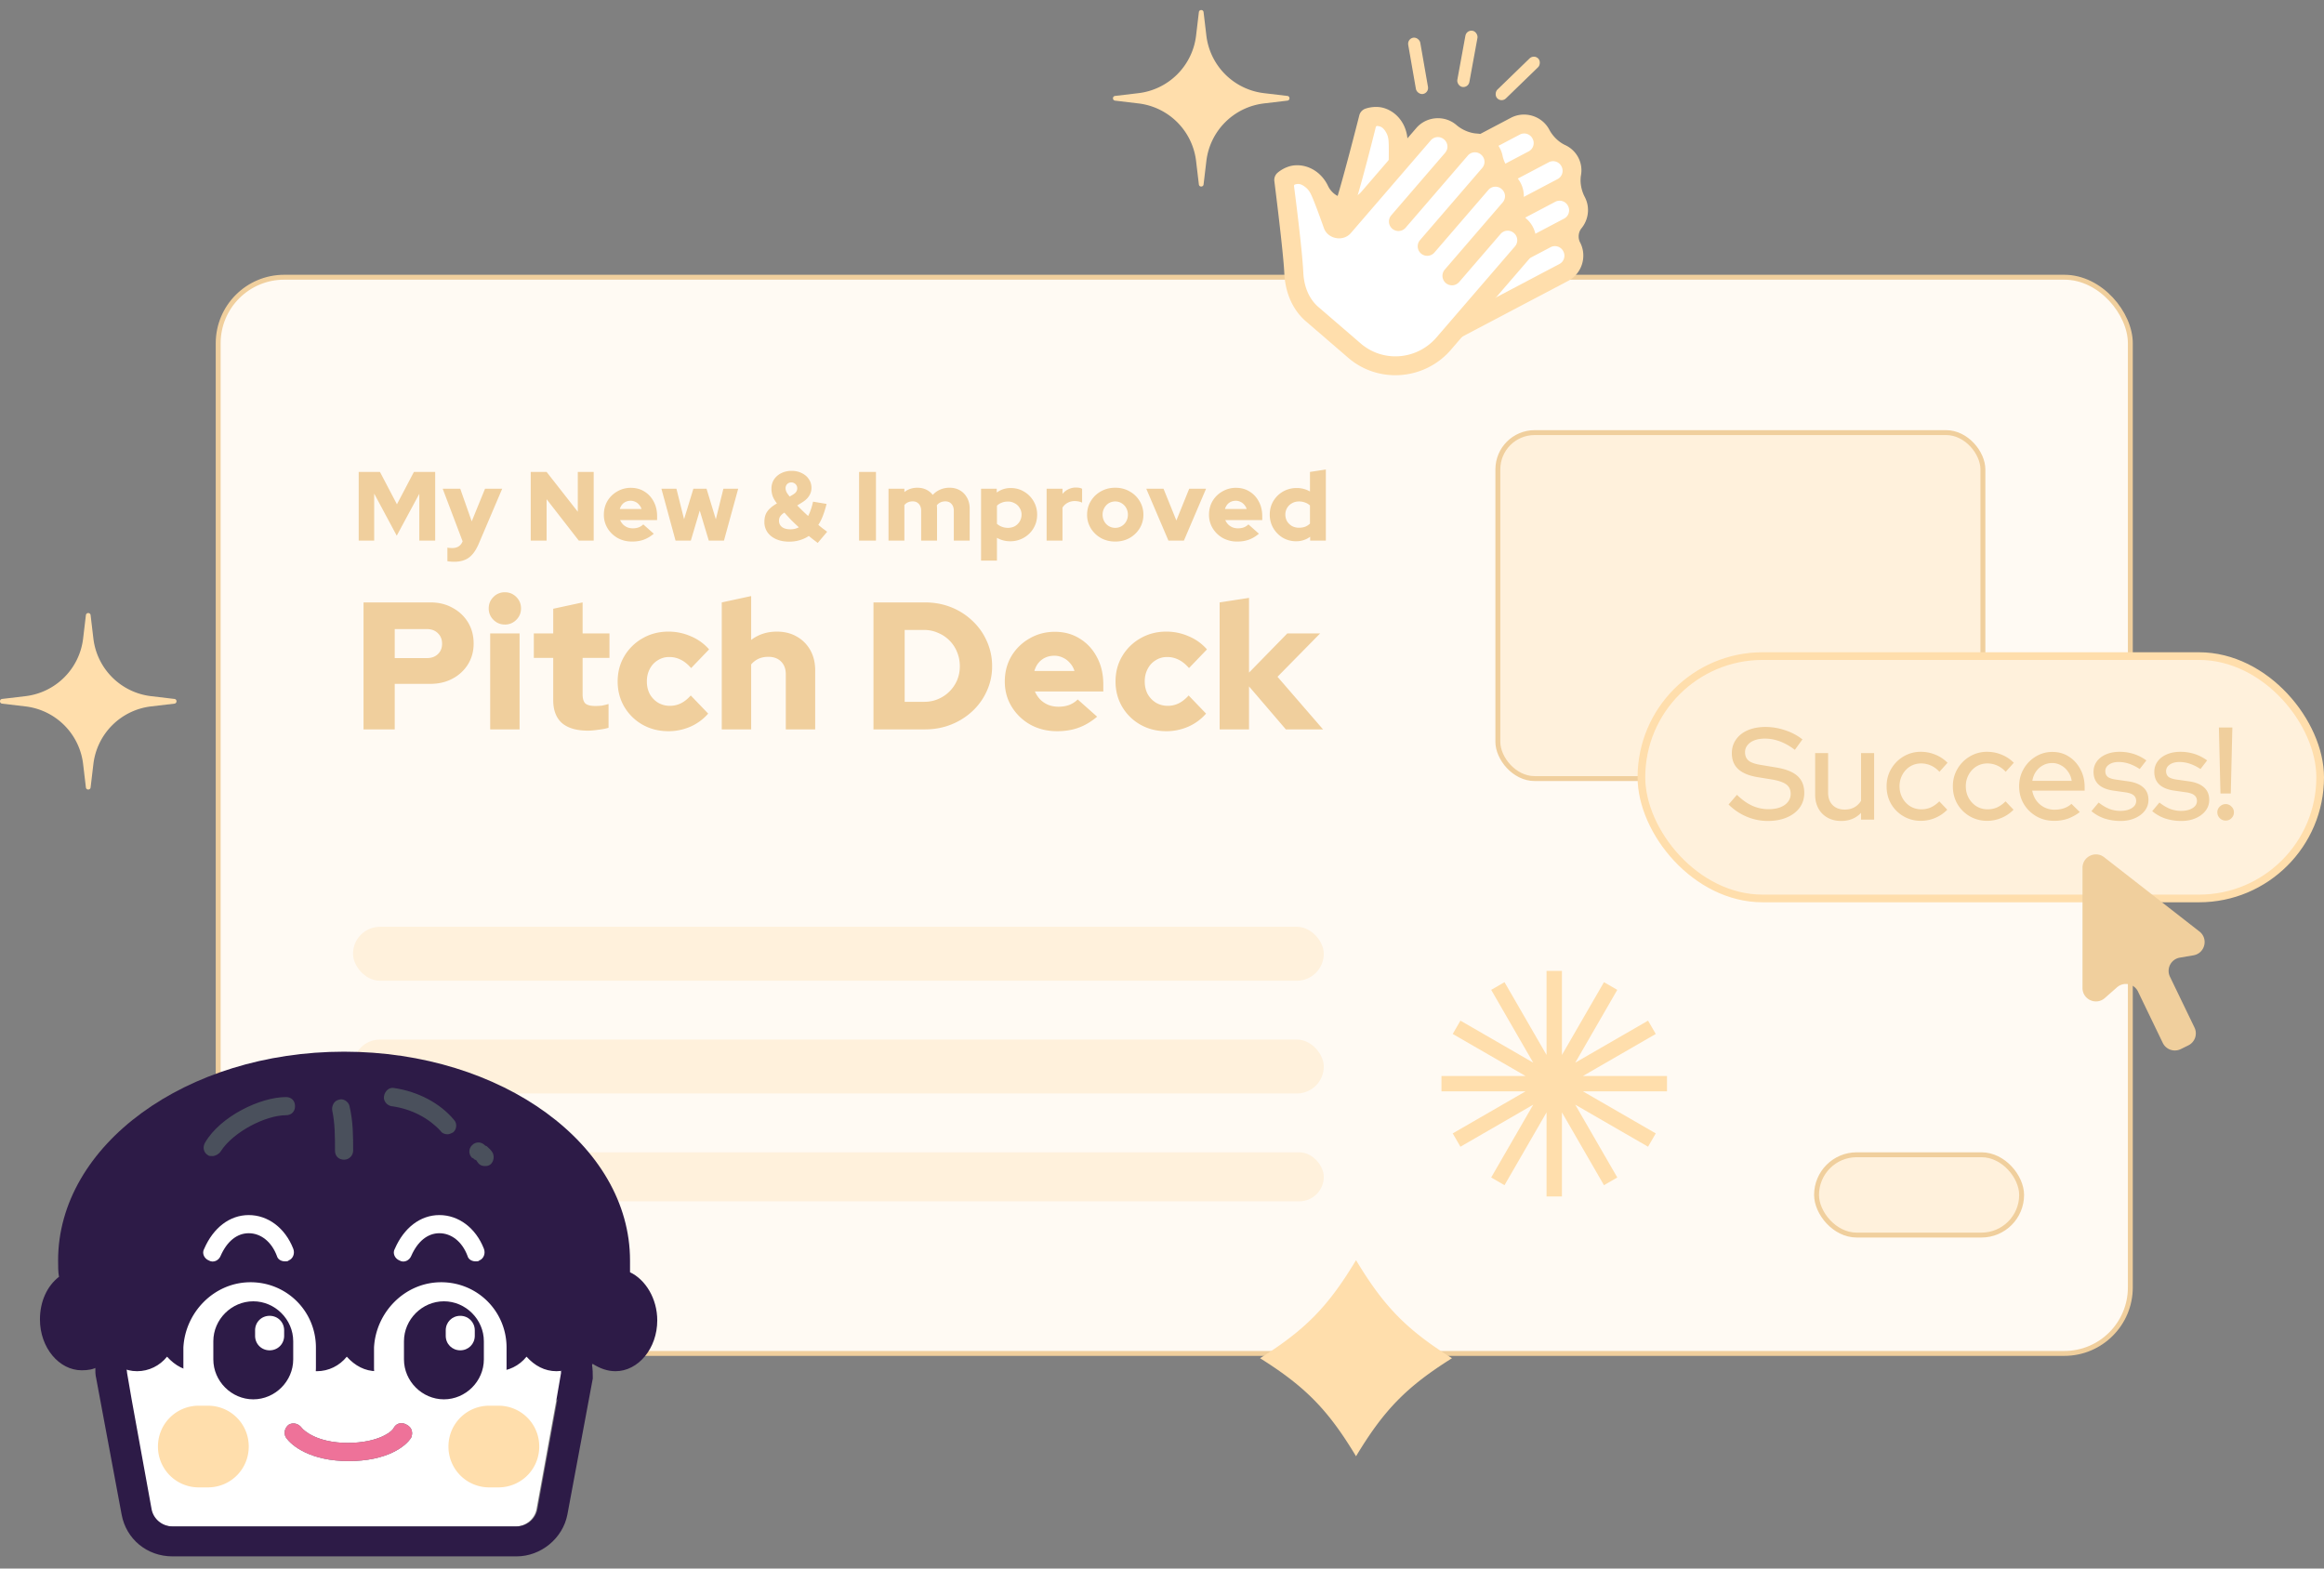 <svg xmlns="http://www.w3.org/2000/svg" width="320" height="216" fill="none"><rect width="100%" height="100%" fill="#808080" stroke="none"/><rect width="102.573" height="6.902" x="149.858" y="86.483" fill="#FFF1DC" rx="3.451"/><rect width="138.37" height="6.902" x="149.858" y="101.668" fill="#FFF1DC" rx="3.451"/><rect width="138.37" height="6.902" x="149.858" y="116.854" fill="#FFF1DC" rx="3.451"/><rect width="157.645" height="7.593" x="64.494" y="143.773" fill="#FFF1DC" rx="3.796"/><rect width="157.645" height="6.902" x="64.494" y="159.649" fill="#FFF1DC" rx="3.451"/><rect width="157.645" height="6.902" x="64.494" y="174.834" fill="#FFF1DC" rx="3.451"/><rect width="66.408" height="47.261" x="65.022" y="75.967" fill="#FFF1DC" stroke="#FFDEAC" stroke-width="1.056" rx="10.031"/><rect width="47.133" height="36.907" x="240.566" y="144.301" fill="#FFF1DC" stroke="#FFDEAC" stroke-width="1.056" rx="10.031"/><rect width="263.291" height="148.202" x="30.043" y="38.176" fill="#FFFAF3" rx="9.092"/><path fill="#F0CF9D" d="M49.39 74.442v-9.451h2.93l2.336 4.455 2.336-4.455h2.93v9.451h-2.187v-6.44l-3.106 5.765-3.105-5.792v6.467H49.39zm13.118 2.917a4.79 4.79 0 0 1-.5-.027 2.213 2.213 0 0 1-.405-.054v-1.864c.18.036.405.054.675.054.702 0 1.175-.306 1.418-.918v-.013l-2.741-7.238h2.417l1.58 4.497 1.836-4.497h2.363l-3.2 7.508c-.261.62-.55 1.116-.864 1.485-.316.378-.68.648-1.094.81-.414.171-.91.257-1.485.257zm10.57-2.917v-9.451h2.187l4.294 5.481v-5.481h2.187v9.451h-2.052l-4.429-5.698v5.698h-2.187zm13.958.135c-.729 0-1.39-.162-1.984-.486a3.813 3.813 0 0 1-1.391-1.337 3.52 3.52 0 0 1-.513-1.876c0-.694.162-1.32.486-1.877.333-.558.783-1 1.35-1.323a3.663 3.663 0 0 1 1.89-.5c.703 0 1.324.171 1.864.513.54.333.963.792 1.269 1.377.315.585.472 1.256.472 2.012v.54h-5.09c.1.225.23.423.392.594.17.171.373.306.607.405.234.09.486.135.756.135.297 0 .567-.045.81-.135.244-.099.45-.234.622-.405l1.444 1.283c-.45.378-.913.653-1.39.824-.468.17-1 .256-1.594.256zm-1.687-4.483h2.984a1.487 1.487 0 0 0-.338-.594 1.446 1.446 0 0 0-.513-.391 1.429 1.429 0 0 0-.648-.149 1.58 1.58 0 0 0-.662.135c-.198.09-.369.22-.513.392a1.682 1.682 0 0 0-.31.608zm7.668 4.348L91.073 67.3h2.066l1.053 4.199 1.283-4.2h1.809l1.283 4.213 1.04-4.213h2.038l-1.958 7.143h-2.092l-1.243-4.131-1.228 4.131h-2.107zm15.651.149c-.675 0-1.269-.113-1.782-.338-.513-.225-.914-.54-1.202-.945a2.423 2.423 0 0 1-.432-1.418c0-.387.054-.724.162-1.012.117-.297.302-.567.554-.81.252-.253.589-.5 1.012-.743-.279-.36-.477-.698-.594-1.013a3.145 3.145 0 0 1-.162-1.026c0-.468.117-.887.351-1.256.243-.369.572-.657.986-.864a3.134 3.134 0 0 1 1.445-.324c.522 0 .985.104 1.39.31.415.199.739.473.973.824.243.351.364.752.364 1.202 0 .405-.108.774-.324 1.107-.207.333-.522.63-.945.891l-.689.432.716.716c.252.243.513.486.783.73.144-.27.27-.568.378-.892.117-.333.216-.693.297-1.08l1.863.31c-.144.594-.31 1.135-.499 1.62-.18.478-.392.9-.635 1.27.207.17.401.328.581.472.189.135.4.293.635.473l-1.297 1.54a31.02 31.02 0 0 0-.607-.46 29.865 29.865 0 0 1-.621-.5 4.575 4.575 0 0 1-1.256.581c-.45.135-.932.203-1.445.203zm.068-6.211.472-.284c.207-.126.351-.256.432-.391a.809.809 0 0 0 .135-.46.764.764 0 0 0-.243-.58.786.786 0 0 0-.58-.23.77.77 0 0 0-.567.23.814.814 0 0 0-.216.58c0 .162.04.33.121.5.081.162.23.374.446.635zm.094 4.51c.216 0 .419-.023.608-.068.198-.045.382-.117.553-.216-.36-.324-.706-.653-1.039-.986a48.992 48.992 0 0 1-.945-1.026 1.92 1.92 0 0 0-.432.338 1.27 1.27 0 0 0-.244.364 1.238 1.238 0 0 0-.067.419c0 .36.139.648.419.864.279.207.661.31 1.147.31zm9.46 1.552v-9.451h2.322v9.451h-2.322zm4.052 0V67.3h2.187v.459c.504-.397 1.098-.594 1.782-.594.45 0 .855.085 1.215.256.36.171.662.414.905.73.288-.316.63-.559 1.026-.73a3.234 3.234 0 0 1 1.296-.257c.541 0 1.018.122 1.432.365.414.243.738.58.972 1.013.243.432.364.931.364 1.498v4.402h-2.187v-4.104c0-.397-.108-.712-.324-.946-.207-.234-.486-.35-.837-.35-.243 0-.464.044-.662.134-.198.09-.369.225-.513.405.009.072.014.149.014.23.009.072.013.148.013.23v4.401h-2.187v-4.104c0-.397-.108-.712-.324-.946-.207-.234-.486-.35-.837-.35-.243 0-.464.044-.662.134a1.231 1.231 0 0 0-.486.378v4.888h-2.187zm12.743 2.755v-9.898h2.161v.527a3.17 3.17 0 0 1 1.917-.621c.684 0 1.301.166 1.85.5.549.324.985.765 1.309 1.323a3.57 3.57 0 0 1 .486 1.85c0 .684-.166 1.305-.499 1.863-.324.549-.77.986-1.337 1.31a3.667 3.667 0 0 1-1.877.486c-.333 0-.652-.04-.958-.122a3.627 3.627 0 0 1-.864-.35v3.132h-2.188zm3.7-4.51c.36 0 .679-.077.959-.23a1.825 1.825 0 0 0 .918-1.58 1.68 1.68 0 0 0-.257-.918 1.672 1.672 0 0 0-.675-.648 1.847 1.847 0 0 0-.945-.243c-.306 0-.585.05-.837.149-.252.09-.477.23-.675.418v2.498c.189.171.414.306.675.405.261.1.54.149.837.149zm5.326 1.755V67.3h2.187v.715a2.378 2.378 0 0 1 1.877-.878c.387.01.661.068.823.176v1.904a1.928 1.928 0 0 0-.486-.162 2.81 2.81 0 0 0-.553-.054c-.342 0-.662.08-.959.243a1.832 1.832 0 0 0-.702.661v4.537h-2.187zm9.451.135c-.729 0-1.386-.162-1.971-.486a3.814 3.814 0 0 1-1.391-1.337 3.52 3.52 0 0 1-.513-1.876c0-.694.171-1.32.513-1.877a3.674 3.674 0 0 1 1.391-1.337c.585-.333 1.242-.5 1.971-.5.729 0 1.386.167 1.971.5.585.324 1.049.77 1.391 1.337a3.52 3.52 0 0 1 .513 1.877 3.52 3.52 0 0 1-.513 1.876 3.814 3.814 0 0 1-1.391 1.337c-.585.324-1.242.486-1.971.486zm0-1.89c.333 0 .63-.081.891-.243.261-.162.468-.378.621-.648.153-.28.23-.585.23-.918a1.83 1.83 0 0 0-.23-.919 1.724 1.724 0 0 0-.634-.661 1.632 1.632 0 0 0-.878-.243 1.7 1.7 0 0 0-.891.243 1.758 1.758 0 0 0-.621.661 1.83 1.83 0 0 0-.23.919c0 .333.077.639.23.918a1.699 1.699 0 0 0 1.512.891zm7.323 1.755-3.052-7.142h2.376l1.769 4.374 1.769-4.375h2.322l-3.051 7.143h-2.133zm9.475.135a4.08 4.08 0 0 1-1.985-.486 3.811 3.811 0 0 1-1.39-1.337 3.52 3.52 0 0 1-.513-1.876c0-.694.162-1.32.486-1.877.333-.558.783-1 1.35-1.323a3.662 3.662 0 0 1 1.89-.5c.702 0 1.323.171 1.864.513.54.333.963.792 1.269 1.377.315.585.472 1.256.472 2.012v.54h-5.09c.099.225.23.423.392.594.171.171.373.306.607.405.234.09.486.135.756.135.297 0 .567-.045.81-.135.243-.099.45-.234.622-.405l1.444 1.283c-.45.378-.913.653-1.39.824-.469.17-1 .256-1.594.256zm-1.687-4.483h2.983a1.486 1.486 0 0 0-.337-.594 1.446 1.446 0 0 0-.513-.391 1.429 1.429 0 0 0-.648-.149c-.243 0-.464.045-.662.135-.198.09-.369.22-.513.392a1.682 1.682 0 0 0-.31.608zm9.81 4.443a3.621 3.621 0 0 1-1.85-.486 3.761 3.761 0 0 1-1.309-1.324 3.643 3.643 0 0 1-.486-1.863c0-.684.162-1.3.486-1.85a3.691 3.691 0 0 1 1.336-1.323 3.747 3.747 0 0 1 1.891-.486 3.635 3.635 0 0 1 1.823.473V64.99l2.187-.338v9.79h-2.16v-.527a3.176 3.176 0 0 1-1.918.62zm.378-1.864c.306 0 .585-.045.837-.135.253-.099.478-.243.676-.432v-2.498a1.826 1.826 0 0 0-.676-.405 2.34 2.34 0 0 0-.837-.148c-.351 0-.67.08-.958.243a1.75 1.75 0 0 0-.918 1.566c0 .342.081.653.243.932.171.27.396.486.675.648.288.153.607.23.958.23zM50.056 100.442V82.957h9.217c1.15 0 2.165.25 3.048.75a5.452 5.452 0 0 1 2.123 1.998c.516.849.774 1.823.774 2.922 0 1.05-.258 1.998-.774 2.848a5.514 5.514 0 0 1-2.123 1.973c-.9.483-1.915.724-3.048.724h-4.92v6.27h-4.297zm4.297-9.817h4.42c.634 0 1.141-.183 1.524-.55.384-.365.575-.84.575-1.423 0-.6-.191-1.082-.575-1.449-.383-.383-.89-.574-1.523-.574h-4.421v3.996zm13.142 9.817V87.228h4.046v13.214h-4.046zm2.023-14.438c-.616 0-1.14-.216-1.574-.65a2.143 2.143 0 0 1-.65-1.573c0-.616.217-1.14.65-1.574a2.148 2.148 0 0 1 1.574-.649c.616 0 1.14.217 1.573.65.434.433.65.957.65 1.573s-.216 1.14-.65 1.574a2.14 2.14 0 0 1-1.573.65zm11.453 14.613c-1.582 0-2.78-.35-3.597-1.05-.799-.715-1.198-1.764-1.198-3.146V90.6h-2.673v-3.373h2.672V83.83l4.047-.874v4.271h3.697V90.6h-3.697v5.021c0 .583.125 1 .375 1.25.266.232.724.349 1.374.349.333 0 .632-.017.899-.05.283-.05.591-.125.924-.225v3.272c-.366.117-.833.208-1.399.275-.566.083-1.04.125-1.424.125zm11.07.075c-1.315 0-2.506-.3-3.572-.9a6.775 6.775 0 0 1-2.498-2.447c-.616-1.05-.924-2.215-.924-3.497 0-1.3.308-2.465.924-3.497a6.774 6.774 0 0 1 2.498-2.448c1.066-.616 2.257-.925 3.572-.925a7.6 7.6 0 0 1 3.098.65 6.773 6.773 0 0 1 2.498 1.798L95.164 92c-.467-.533-.941-.916-1.424-1.149a3.427 3.427 0 0 0-1.599-.374c-.583 0-1.107.15-1.573.45a2.948 2.948 0 0 0-1.1 1.198c-.266.5-.4 1.074-.4 1.724 0 .633.134 1.207.4 1.723.284.5.667.9 1.15 1.2a3.15 3.15 0 0 0 1.623.424 3.36 3.36 0 0 0 1.524-.35c.466-.233.916-.591 1.349-1.074l2.398 2.498a6.974 6.974 0 0 1-2.448 1.798 7.548 7.548 0 0 1-3.023.625zm7.341-.25V82.957l4.047-.874v6.044c.999-.765 2.181-1.148 3.547-1.148 1.032 0 1.94.224 2.722.674.8.45 1.424 1.074 1.874 1.873.449.8.674 1.724.674 2.773v8.143H108.2v-7.593c0-.733-.217-1.316-.65-1.749-.433-.433-1.016-.65-1.748-.65-.517 0-.975.092-1.374.275a2.997 2.997 0 0 0-.999.775v8.942h-4.047zm25.185-3.797h2.698c.683 0 1.316-.124 1.898-.374a4.898 4.898 0 0 0 2.623-2.598c.25-.6.375-1.24.375-1.924 0-.699-.125-1.348-.375-1.948a4.761 4.761 0 0 0-2.623-2.648 4.505 4.505 0 0 0-1.898-.4h-2.698v9.892zm-4.296 3.797V82.957h7.094c1.299 0 2.506.225 3.622.674a9.054 9.054 0 0 1 2.922 1.874c.85.8 1.507 1.732 1.974 2.797a8.252 8.252 0 0 1 .724 3.447 8.024 8.024 0 0 1-.724 3.398 8.538 8.538 0 0 1-1.974 2.772 9.277 9.277 0 0 1-2.922 1.849c-1.116.449-2.323.674-3.622.674h-7.094zm25.277.25c-1.349 0-2.573-.3-3.672-.9a7.052 7.052 0 0 1-2.573-2.472c-.633-1.033-.949-2.19-.949-3.472s.3-2.44.899-3.472a6.774 6.774 0 0 1 2.498-2.448c1.049-.616 2.215-.924 3.497-.924 1.299 0 2.448.316 3.447.949.999.616 1.782 1.465 2.348 2.547.583 1.083.874 2.324.874 3.722v1H142.5c.183.416.425.782.725 1.099.316.316.691.566 1.124.749.433.167.899.25 1.399.25.549 0 1.049-.083 1.498-.25.45-.183.833-.433 1.149-.75l2.673 2.374c-.833.699-1.69 1.207-2.573 1.523-.866.317-1.848.475-2.947.475zm-3.123-8.293h5.521a2.762 2.762 0 0 0-.625-1.1 2.676 2.676 0 0 0-.949-.724 2.642 2.642 0 0 0-1.199-.274c-.45 0-.858.083-1.224.25a2.676 2.676 0 0 0-.949.724c-.25.3-.441.674-.575 1.124zm18.171 8.293c-1.316 0-2.507-.3-3.572-.9a6.767 6.767 0 0 1-2.498-2.447c-.617-1.05-.925-2.215-.925-3.497 0-1.3.308-2.465.925-3.497a6.767 6.767 0 0 1 2.498-2.448c1.065-.616 2.256-.925 3.572-.925a7.6 7.6 0 0 1 3.097.65 6.78 6.78 0 0 1 2.498 1.798L163.718 92c-.466-.533-.941-.916-1.424-1.149a3.428 3.428 0 0 0-1.599-.374c-.582 0-1.107.15-1.573.45a2.94 2.94 0 0 0-1.099 1.198c-.267.5-.4 1.074-.4 1.724 0 .633.133 1.207.4 1.723.283.5.666.9 1.149 1.2a3.15 3.15 0 0 0 1.623.424 3.36 3.36 0 0 0 1.524-.35c.466-.233.916-.591 1.349-1.074l2.398 2.498a6.972 6.972 0 0 1-2.448 1.798 7.546 7.546 0 0 1-3.022.625zm7.34-.25V82.957l4.047-.625v10.292l5.27-5.396h4.521l-5.87 5.97 6.27 7.244h-5.121l-5.07-5.92v5.92h-4.047z"/><path fill="#FFDEAC" d="M229.536 148.171h-11.572l10.023-5.787-1.061-1.834-10.023 5.787 5.787-10.025-1.834-1.059-5.787 10.023v-11.572h-2.12v11.572l-5.787-10.023-1.835 1.059 5.787 10.025-10.022-5.787-1.061 1.834 10.023 5.787h-11.573v2.12h11.573l-10.023 5.787 1.061 1.834 10.022-5.787-5.787 10.023 1.835 1.061 5.787-10.023v11.572h2.12v-11.572l5.787 10.023 1.834-1.061-5.787-10.023 10.023 5.787 1.061-1.834-10.023-5.787h11.572v-2.12z"/><rect width="263.291" height="148.202" x="30.043" y="38.176" stroke="#F0CF9D" stroke-width=".675" rx="9.092"/><rect width="133.671" height="7.426" x="48.607" y="127.628" fill="#FFF1DC" rx="3.713"/><rect width="133.671" height="7.426" x="48.607" y="143.155" fill="#FFF1DC" rx="3.713"/><rect width="133.671" height="6.751" x="48.607" y="158.683" fill="#FFF1DC" rx="3.376"/><rect width="66.789" height="47.642" x="206.245" y="59.574" fill="#FFF1DC" stroke="#F0CF9D" stroke-width=".675" rx="5.063"/><rect width="28.238" height="11.059" x="250.127" y="159.02" fill="#FFF1DC" stroke="#F0CF9D" stroke-width=".675" rx="5.53"/><g clip-path="url(#a)"><path fill="#2D1B47" d="M80.626 186.825c-1 1.25-2.5 2-4 2-1.625 0-3-.75-4.125-2-1 1.25-2.5 2-4.125 2s-3-.75-4.125-2c-1 1.25-2.5 2-4.125 2s-3-.75-4.125-2c-1 1.25-2.5 2-4.125 2s-3-.75-4.125-2c-1 1.25-2.5 2-4.125 2s-3-.75-4.125-2c-1 1.25-2.5 2-4.125 2s-3-.75-4.125-2c-1 1.25-2.5 2-4.125 2s-3-.75-4.125-2c-1 1.25-2.5 2-4.125 2s-3-.75-4.125-2c.125.5-.5 1.125-1.25 1.375.625.75 1.25 1.5 2 2.25s1.625 1.625 2.5 2.25c1.5 1.125 3 2.25 4.625 3.25 3.375 2 7.125 3.5 11.25 4.625s8.625 1.75 13.375 1.75c5.125 0 10-.75 14.5-2 4-1.125 7.75-2.75 11-4.75a43.215 43.215 0 0 0 3.875-2.75c.875-.75 1.75-1.5 2.5-2.25.875-.875 1.625-1.75 2.375-2.625l.125-.125-1-1zm-24 11.125c-.75 1.25-3.375 3.25-8.625 3.25s-7.875-2.125-8.625-3.25c-.375-.625-.125-1.375.375-1.75.625-.375 1.375-.125 1.75.375s2.25 2.125 6.375 2.125 6.125-1.5 6.375-2.125c.375-.625 1.125-.75 1.75-.375.75.375.875 1.125.625 1.75z"/><path fill="#fff" d="M76.75 186.7c-.5-.625-1.375-1-2.25-1h-4.625c0-.75-.125-1.375-.25-2.125h-14c-.125.375-.125.75-.125 1.25v.875H20.25c-.875 0-1.625.375-2.25 1-.375.5-.625 1-.625 1.625v.75L18 192.7l2.75 15.125c.25 1.375 1.5 2.375 2.875 2.375H71c1.375 0 2.625-1 2.875-2.375l2.75-15.125.625-3.625v-.375c.125-.75-.125-1.375-.5-2zm-20.125 11.25c-.75 1.25-3.375 3.25-8.625 3.25s-7.875-2.125-8.625-3.25c-.375-.625-.125-1.375.375-1.75.625-.375 1.375-.125 1.75.375s2.25 2.125 6.375 2.125 6.125-1.5 6.375-2.125c.375-.625 1.125-.75 1.75-.375.75.375.875 1.125.625 1.75z"/><path fill="#2D1B47" d="M69.625 183.575h-4.25v.375c0 .75-.375 1.375-.875 1.625h5.375c0-.625-.125-1.375-.25-2zm0 0h-14c-.125.375-.125.75-.125 1.25v.875h14.375c0-.75-.125-1.5-.25-2.125zm-8.25.375v-.375h-5.75c-.125.375-.125.75-.125 1.25v.875h6.75c-.5-.375-.875-1-.875-1.75zm8.25-.375h-8.25v.375c0 .75.375 1.375 1 1.625h7.5c0-.625-.125-1.375-.25-2z"/><path fill="#2D1B47" d="M81.499 187.825v-.25c-.125-1.25-.75-2.5-1.625-3.625-1.375-1.625-3.375-2.5-5.5-2.5H20.249c-2.125 0-4.125 1-5.5 2.5-.875 1.125-1.5 2.5-1.625 3.875v.5c0 .5 0 1 .125 1.5l3.5 18.75c.625 3.375 3.5 5.75 7 5.75h47.375c3.375 0 6.375-2.5 7-5.75l3.5-18.75c0-.625 0-1.25-.125-2zm-11.875-4.25c.125.625.25 1.375.25 2.125h4.625c.875 0 1.625.375 2.25 1 .5.625.75 1.25.625 2v.375l-.625 3.625-2.75 15.125c-.25 1.375-1.5 2.375-2.875 2.375H23.749c-1.375 0-2.625-1-2.875-2.375l-2.75-15.125-.625-3.625c0-.25-.125-.5 0-.75 0-.625.25-1.125.625-1.625.5-.625 1.375-1 2.25-1h35.125v-.875c0-.375 0-.75.125-1.25h14z"/><path fill="#2D1B47" fill-rule="evenodd" d="M90.5 181.825c0 3.875-2.625 7-5.75 7-1.125 0-2.125-.375-3.125-1-.375-.25-.625-.625-1-1-1 1.25-2.5 2-4 2-1.625 0-3-.75-4.125-2-1 1.25-2.5 2-4.125 2s-3-.75-4.125-2c-1 1.25-2.5 2-4.125 2s-3-.75-4.125-2c-1 1.25-2.5 2-4.125 2s-3-.75-4.125-2c-1 1.25-2.5 2-4.125 2s-3-.75-4.125-2c-1 1.25-2.5 2-4.125 2s-3-.75-4.125-2c-1 1.25-2.5 2-4.125 2s-3-.75-4.125-2c-1 1.25-2.5 2-4.125 2s-3-.75-4.125-2c.125.5-.5 1.125-1.25 1.375-.625.375-1.375.5-2.25.5-3.125 0-5.75-3.125-5.75-7 0-2.5 1-4.625 2.625-5.875C8 175.2 8 174.325 8 173.575c0-15.875 17.625-28.75 39.375-28.75S86.75 157.7 86.75 173.575v1.625c2.125 1 3.75 3.625 3.75 6.625z" clip-rule="evenodd"/><path fill="#fff" d="M34.5 176.575c5 0 9 4 9 9v2.75a5.868 5.868 0 0 1-5.875 5.875h-6.5a5.868 5.868 0 0 1-5.875-5.875v-2.75c.25-4.875 4.25-9 9.25-9z"/><path fill="#2D1B47" d="M40.374 184.7c0-3-2.5-5.5-5.5-5.5s-5.5 2.5-5.5 5.5v2.5c0 3 2.5 5.5 5.5 5.5s5.5-2.5 5.5-5.5v-2.5z"/><path fill="#fff" d="M37.125 181.2c-1.125 0-2 .875-2 2v.75c0 1.125.875 2 2 2s2-.875 2-2v-.75c0-1.125-.875-2-2-2zm23.625-4.625c5 0 9 4 9 9v2.75a5.868 5.868 0 0 1-5.875 5.875h-6.5a5.868 5.868 0 0 1-5.875-5.875v-2.75c.25-4.875 4.25-9 9.25-9z"/><path fill="#2D1B47" d="M66.624 184.7c0-3-2.5-5.5-5.5-5.5s-5.5 2.5-5.5 5.5v2.5c0 3 2.5 5.5 5.5 5.5s5.5-2.5 5.5-5.5v-2.5z"/><path fill="#fff" d="M63.375 181.2c-1.125 0-2 .875-2 2v.75c0 1.125.875 2 2 2s2-.875 2-2v-.75c0-1.125-.875-2-2-2zm-24.125-7.5c-.5 0-1-.25-1.125-.75-.75-2-2.25-3.125-3.875-3.125s-3 1.125-3.875 3.125c-.25.625-1 1-1.625.625-.625-.25-1-1-.625-1.625 1.25-2.875 3.5-4.625 6.125-4.625s5 1.75 6.125 4.625c.25.625 0 1.375-.625 1.625-.125.125-.25.125-.5.125zm26.25 0c-.5 0-1-.25-1.125-.75-.75-2-2.25-3.125-3.875-3.125s-3 1.125-3.875 3.125c-.25.625-1 1-1.625.625-.625-.25-1-1-.625-1.625 1.25-2.875 3.5-4.625 6.125-4.625s5 1.75 6.125 4.625c.25.625 0 1.375-.625 1.625-.125.125-.25.125-.5.125z"/><path fill="#FFDEAC" d="M27.375 193.575h1.25c3.125 0 5.625 2.5 5.625 5.625s-2.5 5.625-5.625 5.625h-1.25a5.602 5.602 0 0 1-5.625-5.625c0-3.125 2.5-5.625 5.625-5.625zm40 0h1.25c3.125 0 5.625 2.5 5.625 5.625s-2.5 5.625-5.625 5.625h-1.25a5.602 5.602 0 0 1-5.625-5.625c0-3.125 2.5-5.625 5.625-5.625z"/><path fill="#EE7299" d="M56.625 197.949c-.75 1.25-3.375 3.25-8.625 3.25s-7.875-2.125-8.625-3.25c-.375-.625-.125-1.375.375-1.75.625-.375 1.375-.125 1.75.375s2.25 2.125 6.375 2.125 6.125-1.5 6.375-2.125c.375-.625 1.125-.75 1.75-.375.75.375.875 1.125.625 1.75z"/><path fill="#4A505C" d="M29.25 159.2c-.25 0-.5 0-.625-.125-.625-.375-.75-1.125-.375-1.75 2.125-3.625 7.625-6.25 11.125-6.25.75 0 1.25.5 1.25 1.25s-.5 1.25-1.25 1.25c-2.75 0-7.25 2.25-9 5-.25.375-.75.625-1.125.625zm18.126.5c-.75 0-1.25-.5-1.25-1.25 0-1.875 0-3.75-.375-5.5-.125-.625.25-1.375.875-1.5.625-.25 1.375.25 1.5.875.5 2.125.5 4.125.5 6.125 0 .625-.5 1.25-1.25 1.25zm14.25-3.5c-.375 0-.75-.125-1-.5-1.5-1.625-3.875-3-6.75-3.375-.625-.125-1.125-.75-1-1.375.125-.75.75-1.25 1.375-1.125 3.375.5 6.375 2.125 8.25 4.375.5.5.375 1.375-.125 1.75-.25.125-.5.25-.75.25zm5.124 4.375c-.5 0-.875-.25-1.125-.75 0 0-.125-.125-.25-.125-.125-.125-.25-.25-.375-.25-.5-.5-.5-1.25 0-1.75s1.25-.5 1.75 0c0 0 .125.125.25.125.25.25.625.5.875 1 .25.625 0 1.375-.5 1.625-.25.125-.375.125-.625.125z"/></g><rect width="93.459" height="33.374" x="226.013" y="90.35" fill="#FFF1DC" stroke="#FFDEAC" stroke-width="1.056" rx="16.687"/><path fill="#F0CF9D" d="M286.748 119.506c0-1.539 1.771-2.403 2.984-1.457l13.118 10.227c1.266.987.758 3.008-.825 3.278l-1.883.322a1.849 1.849 0 0 0-1.353 2.625l3.378 6.996a1.847 1.847 0 0 1-.851 2.463l-1.041.51a1.847 1.847 0 0 1-2.477-.857l-3.41-7.07a1.848 1.848 0 0 0-2.885-.585l-1.686 1.484c-1.194 1.05-3.069.203-3.069-1.387v-16.549zm-43.334-6.454a7.411 7.411 0 0 1-2.916-.594 7.754 7.754 0 0 1-2.484-1.674l1.152-1.332c.684.672 1.38 1.17 2.088 1.494.72.324 1.47.486 2.25.486.612 0 1.147-.084 1.603-.252.468-.18.828-.432 1.08-.756.252-.324.378-.69.378-1.098 0-.564-.198-.996-.594-1.296-.396-.3-1.05-.529-1.963-.685l-2.106-.342c-1.152-.204-2.016-.576-2.592-1.116-.564-.54-.846-1.26-.846-2.16 0-.72.192-1.35.576-1.89.384-.552.924-.979 1.62-1.279.708-.3 1.524-.45 2.448-.45.912 0 1.807.15 2.683.45a7.725 7.725 0 0 1 2.394 1.261l-1.044 1.44c-1.356-1.032-2.73-1.548-4.123-1.548-.552 0-1.032.078-1.44.234-.408.156-.726.378-.954.666a1.48 1.48 0 0 0-.342.972c0 .516.174.912.522 1.188.348.264.924.456 1.728.576l2.035.342c1.332.216 2.31.606 2.934 1.17.624.564.936 1.339.936 2.323 0 .768-.21 1.446-.63 2.034-.42.576-1.008 1.026-1.764 1.35-.756.324-1.632.486-2.629.486zm10.105 0c-.708 0-1.332-.15-1.872-.45-.54-.3-.96-.72-1.26-1.26-.301-.552-.451-1.182-.451-1.89v-5.743h1.783v5.437c0 .72.204 1.29.612 1.71.42.42.978.63 1.674.63.492 0 .93-.102 1.314-.306.384-.216.696-.516.936-.9v-6.571h1.801v9.163h-1.801v-.936c-.708.744-1.62 1.116-2.736 1.116zm10.971-.018c-.877 0-1.675-.21-2.395-.63-.72-.42-1.29-.99-1.71-1.71-.408-.72-.612-1.524-.612-2.412 0-.889.21-1.687.63-2.395.42-.72.984-1.29 1.692-1.71a4.565 4.565 0 0 1 2.395-.648 5.16 5.16 0 0 1 1.998.396 4.878 4.878 0 0 1 1.674 1.116l-1.116 1.242a3.487 3.487 0 0 0-1.17-.864 3.289 3.289 0 0 0-1.35-.288c-.552 0-1.057.138-1.513.414a3.021 3.021 0 0 0-1.062 1.134 3.272 3.272 0 0 0-.396 1.603c0 .588.132 1.122.396 1.602s.624.864 1.08 1.152a2.9 2.9 0 0 0 1.531.414c.468 0 .906-.09 1.314-.27a4.107 4.107 0 0 0 1.152-.828l1.098 1.152c-.48.492-1.038.87-1.674 1.134a4.985 4.985 0 0 1-1.962.396zm9.124 0c-.876 0-1.674-.21-2.394-.63a4.677 4.677 0 0 1-1.711-1.71c-.408-.72-.612-1.524-.612-2.412 0-.889.21-1.687.63-2.395a4.72 4.72 0 0 1 1.693-1.71 4.564 4.564 0 0 1 2.394-.648 5.16 5.16 0 0 1 1.998.396 4.882 4.882 0 0 1 1.675 1.116l-1.117 1.242a3.487 3.487 0 0 0-1.17-.864 3.289 3.289 0 0 0-1.35-.288c-.552 0-1.056.138-1.512.414a3.021 3.021 0 0 0-1.062 1.134 3.272 3.272 0 0 0-.396 1.603c0 .588.132 1.122.396 1.602s.624.864 1.08 1.152c.456.276.966.414 1.53.414.468 0 .906-.09 1.314-.27a4.107 4.107 0 0 0 1.152-.828l1.099 1.152c-.48.492-1.039.87-1.675 1.134a4.985 4.985 0 0 1-1.962.396zm9.215 0c-.901 0-1.717-.21-2.449-.63a4.816 4.816 0 0 1-1.728-1.71c-.42-.72-.63-1.524-.63-2.412 0-.877.204-1.669.612-2.377.408-.72.96-1.29 1.656-1.71a4.316 4.316 0 0 1 2.323-.648c.852 0 1.608.216 2.268.648.66.42 1.182.996 1.566 1.728.396.72.594 1.536.594 2.449v.504h-7.219c.096.504.282.954.558 1.35.288.396.648.708 1.08.936.444.228.924.342 1.441.342.444 0 .87-.066 1.278-.198.42-.144.768-.348 1.044-.612l1.152 1.134a6.226 6.226 0 0 1-1.674.918 5.78 5.78 0 0 1-1.872.288zm-2.989-5.509h5.419c-.072-.48-.24-.9-.504-1.26a2.63 2.63 0 0 0-.954-.864 2.394 2.394 0 0 0-1.224-.324c-.457 0-.877.102-1.261.306a2.784 2.784 0 0 0-.972.864c-.252.36-.42.786-.504 1.278zm12.154 5.527a7.126 7.126 0 0 1-2.232-.342 5.509 5.509 0 0 1-1.782-1.008l.99-1.188c.468.372.948.66 1.44.864a4.267 4.267 0 0 0 1.53.288c.648 0 1.176-.126 1.584-.378.409-.252.613-.582.613-.99 0-.336-.12-.6-.36-.792-.241-.192-.613-.324-1.117-.396l-1.656-.234c-.912-.132-1.596-.414-2.052-.846-.456-.433-.684-1.009-.684-1.729 0-.552.15-1.032.45-1.44.3-.42.72-.744 1.26-.972.54-.24 1.17-.36 1.89-.36.66 0 1.296.096 1.909.288a6.14 6.14 0 0 1 1.764.9l-.918 1.188a6.044 6.044 0 0 0-1.477-.738 4.47 4.47 0 0 0-1.422-.234c-.552 0-.996.12-1.332.36-.336.228-.504.528-.504.9 0 .336.114.6.342.792.24.18.63.306 1.17.378l1.656.234c.913.133 1.603.415 2.071.847.468.42.702.99.702 1.71 0 .552-.168 1.05-.504 1.494-.336.432-.792.774-1.368 1.026-.577.252-1.231.378-1.963.378zm8.369 0a7.137 7.137 0 0 1-2.233-.342 5.509 5.509 0 0 1-1.782-1.008l.99-1.188c.468.372.948.66 1.44.864a4.277 4.277 0 0 0 1.531.288c.648 0 1.176-.126 1.584-.378.408-.252.612-.582.612-.99 0-.336-.12-.6-.36-.792-.24-.192-.612-.324-1.116-.396l-1.656-.234c-.913-.132-1.597-.414-2.053-.846-.456-.433-.684-1.009-.684-1.729 0-.552.15-1.032.45-1.44.3-.42.72-.744 1.26-.972.541-.24 1.171-.36 1.891-.36.66 0 1.296.096 1.908.288a6.14 6.14 0 0 1 1.764.9l-.918 1.188a6.056 6.056 0 0 0-1.476-.738 4.47 4.47 0 0 0-1.422-.234c-.552 0-.996.12-1.333.36-.336.228-.504.528-.504.9 0 .336.114.6.342.792.241.18.631.306 1.171.378l1.656.234c.912.133 1.602.415 2.07.847.468.42.702.99.702 1.71 0 .552-.168 1.05-.504 1.494-.336.432-.792.774-1.368 1.026-.576.252-1.23.378-1.962.378zm5.38-3.78-.216-9.092h1.854l-.216 9.092h-1.422zm.72 3.726a1.138 1.138 0 0 1-1.152-1.134c0-.312.114-.576.342-.792.228-.228.498-.342.81-.342.312 0 .576.114.792.342.228.216.342.48.342.792 0 .312-.114.582-.342.81-.216.216-.48.324-.792.324z"/><path fill="#FFDEAC" d="M186.717 173.535c-3.844 6.391-6.96 9.574-13.215 13.502 6.255 3.928 9.371 7.111 13.215 13.502 3.844-6.391 6.959-9.574 13.215-13.502-6.256-3.928-9.371-7.111-13.215-13.502zM11.828 84.709c.045-.384.603-.384.648 0l.382 3.222a9.066 9.066 0 0 0 7.935 7.935l3.223.383c.384.045.384.603 0 .648l-3.223.382a9.067 9.067 0 0 0-7.934 7.935l-.383 3.223c-.045.384-.603.384-.648 0l-.383-3.223a9.067 9.067 0 0 0-7.935-7.935l-3.222-.382c-.384-.046-.384-.603 0-.648l3.222-.383a9.066 9.066 0 0 0 7.935-7.935l.383-3.222z"/><path fill="#fff" d="m184.304 32.1 6.413 11.815 7.089 2.7 16.877-8.776 2.026-1.688-1.013-4.05 2.025-2.701-1.35-3.038v-3.375l-2.7-2.363-3.376-3.713-15.19 7.426-2.7.337-.338-8.439-3.038-.675-4.725 16.54z"/><path fill="#FFDEAC" d="M217.317 21.683a3.852 3.852 0 0 0-1.794-1.7c-.908-.421-1.722-1.23-2.188-2.116-1.003-1.903-3.398-2.645-5.301-1.642l-10.244 5.398c-1.79.943-3.834-.402-3.985-2.42a5.222 5.222 0 0 0-.568-2.065c-.834-1.583-2.25-2.28-3.334-2.392a4.55 4.55 0 0 0-1.883.216 1.312 1.312 0 0 0-.847.9l-.009.037c-.11.436-2.422 9.541-3.362 12.298-.808 2.372-.859 5.059.43 7.393l3.461 6.568c2.534 4.915 8.62 6.8 13.523 4.273l.011-.006 14.697-7.744c1.903-1.003 2.645-3.398 1.642-5.301-.314-.596-.241-1.416.188-1.936.975-1.183 1.214-2.887.459-4.319-.469-.89-.696-2.01-.521-3a3.8 3.8 0 0 0-.375-2.442zm-2.315 1.22a1.288 1.288 0 0 1-.547 1.767l-1.543.813-10.029 5.284a1.31 1.31 0 0 0-.564 1.776 1.307 1.307 0 0 0 1.784.539l10.029-5.285a1.287 1.287 0 0 1 1.766.548 1.287 1.287 0 0 1-.547 1.767l-3.086 1.626-7.714 4.065a1.301 1.301 0 0 0-.654.77 1.324 1.324 0 0 0 .09 1.005 1.308 1.308 0 0 0 1.783.54l7.715-4.066a1.288 1.288 0 0 1 1.767.547 1.289 1.289 0 0 1-.548 1.767l-14.686 7.74c-3.659 1.885-8.119.5-9.999-3.147l-.006-.01-3.478-6.601-.012-.023c-.864-1.565-.872-3.44-.245-5.282v-.003c.989-2.901 2.776-10.002 3.157-11.522.024-.094.105-.18.201-.17.411.042.816.117 1.287 1.01.149.284.242.633.272 1.04.08 1.069.009 3.473-.04 4.998-.054 1.61 1.774 2.746 3.195 1.997l14.903-7.853a1.288 1.288 0 0 1 1.767.547 1.288 1.288 0 0 1-.547 1.767l-10.029 5.285a1.3 1.3 0 0 0-.653.77 1.305 1.305 0 0 0 1.381 1.697 1.31 1.31 0 0 0 .491-.153l10.029-5.285 1.543-.813a1.288 1.288 0 0 1 1.767.548z"/><path fill="#fff" d="m178.738 41.088 10.291 8.65 7.585-.08 12.497-14.342 1.268-2.312-2.424-3.4.897-3.253-2.368-2.334-1.235-3.142-3.378-1.21-4.499-2.222-11.421 12.468-2.39 1.302-3.401-7.73-3.074.483 1.652 17.122z"/><path fill="#FFDEAC" d="M205.652 19.317a3.854 3.854 0 0 0-2.292-.926c-.999-.06-2.052-.515-2.81-1.169-1.63-1.405-4.13-1.219-5.534.41l-7.56 8.772c-1.321 1.533-3.715 1.028-4.594-.795a5.24 5.24 0 0 0-1.284-1.714c-1.355-1.168-2.928-1.3-3.978-1.006a4.561 4.561 0 0 0-1.674.89 1.312 1.312 0 0 0-.458 1.148l.005.037c.056.446 1.236 9.765 1.37 12.675.115 2.504 1.051 5.022 3.104 6.723l5.624 4.847c4.156 3.647 10.51 3.176 14.149-.97l.008-.01 10.845-12.583c1.405-1.63 1.219-4.13-.411-5.535-.51-.439-.742-1.23-.533-1.87.474-1.458.074-3.13-1.153-4.187-.762-.657-1.382-1.616-1.582-2.602a3.796 3.796 0 0 0-1.242-2.135zm-1.708 1.982c.559.481.619 1.285.137 1.844l-1.139 1.321-7.401 8.587a1.306 1.306 0 0 0 .574 2.112 1.304 1.304 0 0 0 1.408-.404l7.401-8.587a1.289 1.289 0 0 1 1.845-.137c.559.482.618 1.286.136 1.845l-2.277 2.642-5.693 6.606a1.308 1.308 0 1 0 1.982 1.708l5.693-6.606a1.289 1.289 0 0 1 1.845-.137 1.29 1.29 0 0 1 .137 1.845l-10.838 12.575c-2.715 3.093-7.373 3.437-10.457.73l-.009-.008-5.652-4.871-.019-.017c-1.377-1.14-2.07-2.883-2.16-4.826l-.001-.002-.001-.001c-.141-3.062-1.075-10.325-1.276-11.879-.012-.095.031-.206.124-.232.399-.11.803-.189 1.567.47.243.21.458.5.635.868.465.966 1.278 3.23 1.79 4.666.539 1.52 2.656 1.907 3.705.69l10.997-12.76a1.289 1.289 0 0 1 1.845-.137c.559.482.619 1.285.137 1.845l-7.401 8.587a1.308 1.308 0 1 0 1.982 1.707l7.401-8.587 1.138-1.32a1.289 1.289 0 0 1 1.845-.137z"/><rect width="1.686" height="7.867" x="193.756" y="5.337" fill="#FFDEAC" rx=".843" transform="rotate(-9.896 193.756 5.337)"/><rect width="1.686" height="7.867" x="201.93" y="4.083" fill="#FFDEAC" rx=".843" transform="rotate(10.375 201.93 4.083)"/><rect width="1.686" height="7.867" x="211.22" y="7.455" fill="#FFDEAC" rx=".843" transform="rotate(45.883 211.22 7.455)"/><path fill="#FFDEAC" d="M165.077 1.671c.045-.384.603-.384.648 0l.383 3.222a9.065 9.065 0 0 0 7.934 7.935l3.223.383c.384.045.384.603 0 .648l-3.223.383a9.065 9.065 0 0 0-7.934 7.934l-.383 3.223c-.045.384-.603.384-.648 0l-.383-3.223a9.065 9.065 0 0 0-7.935-7.934l-3.222-.383c-.384-.045-.384-.603 0-.648l3.222-.383a9.065 9.065 0 0 0 7.935-7.935l.383-3.222z"/><defs><clipPath id="a"><path fill="#fff" d="M5.5 144.825h85v70h-85z"/></clipPath></defs></svg>